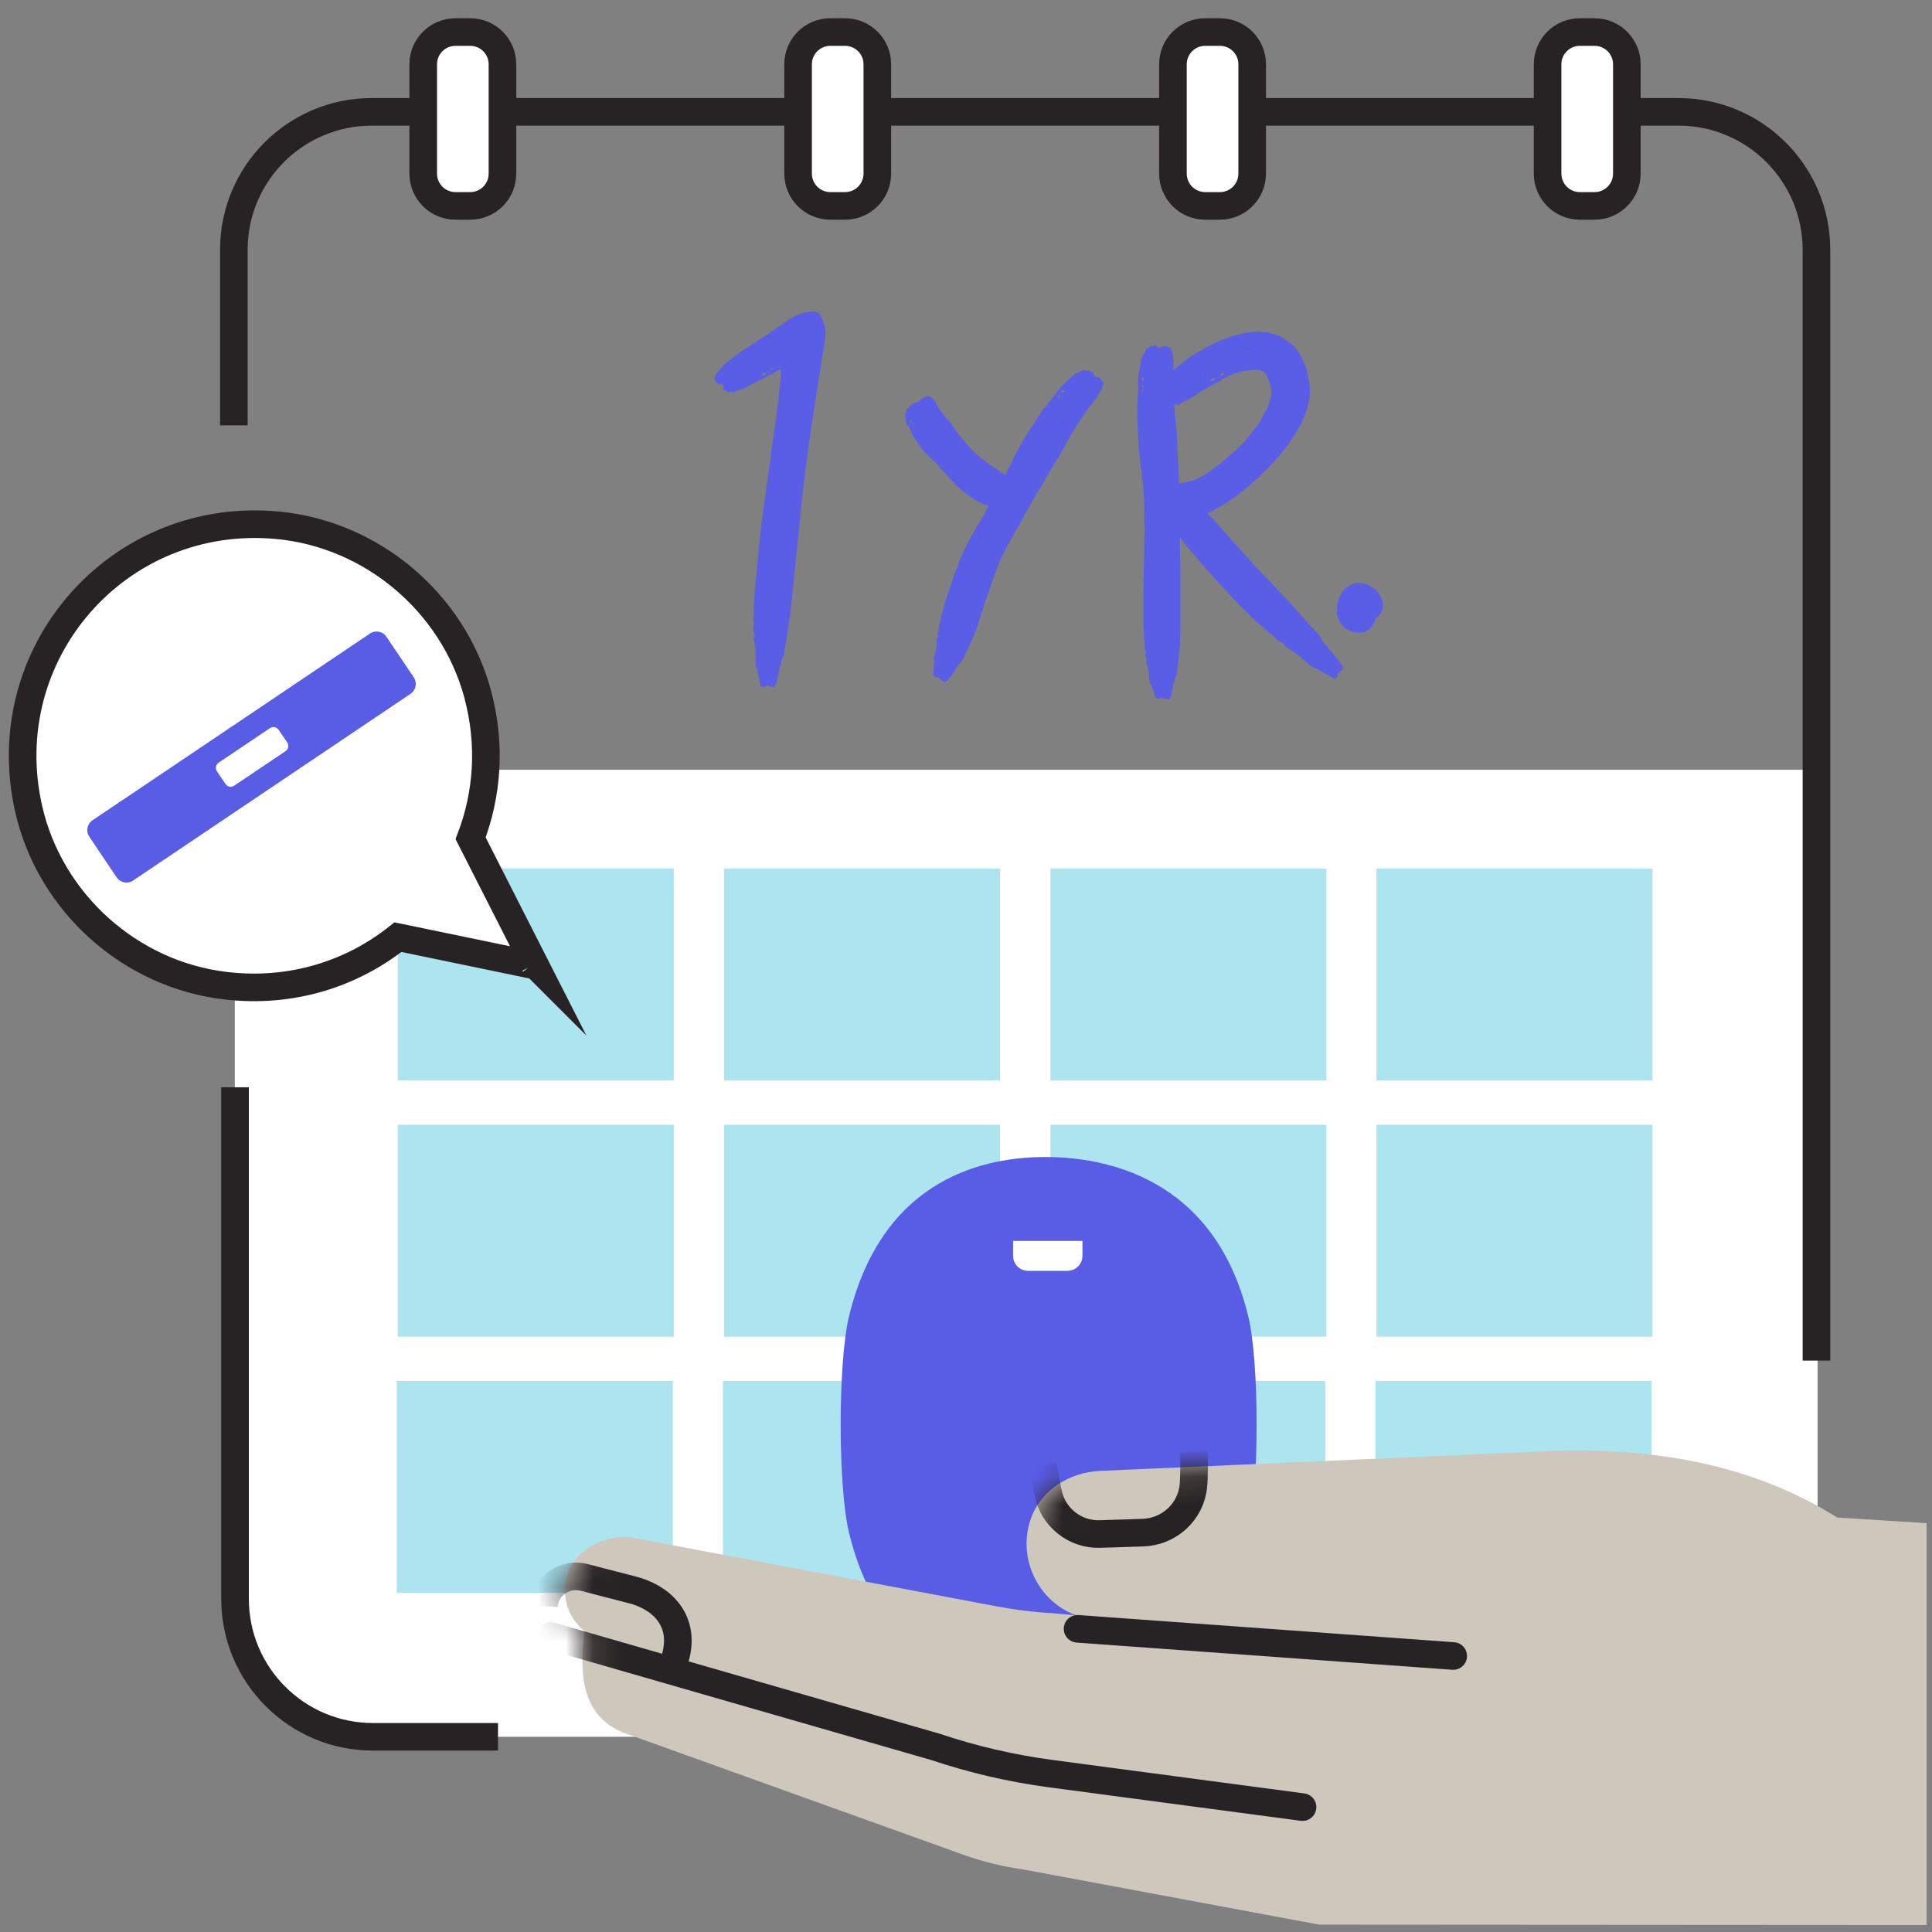 <svg width="70" height="70" viewBox="0 0 70 70" fill="none" xmlns="http://www.w3.org/2000/svg">
<rect x="0" y="0" width="70" height="70" fill="#808080" stroke="none"/>
<g clip-path="url(#clip0_7567_247)">
<path d="M8.508 27.889H65.855V59.071C65.855 61.196 64.124 62.928 61.998 62.928H12.364C10.239 62.928 8.508 61.196 8.508 59.071V27.889Z" fill="white"/>
<path d="M8.473 15.412V9.05C8.473 6.291 10.71 4.053 13.469 4.053H60.816C63.575 4.053 65.813 6.291 65.813 9.05V49.296" stroke="#272223" stroke-miterlimit="10"/>
<path d="M18.044 62.928H13.512C10.754 62.928 8.516 60.69 8.516 57.931V39.395" stroke="#272223" stroke-miterlimit="10"/>
<path d="M17.037 1.161H16.502C15.857 1.161 15.334 1.684 15.334 2.329V6.291C15.334 6.936 15.857 7.46 16.502 7.46H17.037C17.682 7.46 18.205 6.936 18.205 6.291V2.329C18.205 1.684 17.682 1.161 17.037 1.161Z" fill="white" stroke="#272223" stroke-miterlimit="10"/>
<path d="M30.619 1.161H30.084C29.439 1.161 28.916 1.684 28.916 2.329V6.291C28.916 6.936 29.439 7.46 30.084 7.46H30.619C31.264 7.46 31.787 6.936 31.787 6.291V2.329C31.787 1.684 31.264 1.161 30.619 1.161Z" fill="white" stroke="#272223" stroke-miterlimit="10"/>
<path d="M44.201 1.161H43.666C43.021 1.161 42.498 1.684 42.498 2.329V6.291C42.498 6.936 43.021 7.46 43.666 7.46H44.201C44.846 7.46 45.369 6.936 45.369 6.291V2.329C45.369 1.684 44.846 1.161 44.201 1.161Z" fill="white" stroke="#272223" stroke-miterlimit="10"/>
<path d="M57.775 1.161H57.24C56.595 1.161 56.072 1.684 56.072 2.329V6.291C56.072 6.936 56.595 7.46 57.24 7.46H57.775C58.42 7.46 58.944 6.936 58.944 6.291V2.329C58.944 1.684 58.42 1.161 57.775 1.161Z" fill="white" stroke="#272223" stroke-miterlimit="10"/>
<path d="M24.412 31.471H14.412V39.148H24.412V31.471Z" fill="#ACE4F0"/>
<path d="M36.234 31.471H26.234V39.148H36.234V31.471Z" fill="#ACE4F0"/>
<path d="M48.059 31.471H38.059V39.148H48.059V31.471Z" fill="#ACE4F0"/>
<path d="M59.873 31.471H49.873V39.148H59.873V31.471Z" fill="#ACE4F0"/>
<path d="M24.412 40.753H14.412V48.431H24.412V40.753Z" fill="#ACE4F0"/>
<path d="M36.234 40.753H26.234V48.431H36.234V40.753Z" fill="#ACE4F0"/>
<path d="M48.059 40.753H38.059V48.431H48.059V40.753Z" fill="#ACE4F0"/>
<path d="M59.873 40.753H49.873V48.431H59.873V40.753Z" fill="#ACE4F0"/>
<path d="M24.377 50.035H14.377V57.713H24.377V50.035Z" fill="#ACE4F0"/>
<path d="M36.193 50.035H26.193V57.713H36.193V50.035Z" fill="#ACE4F0"/>
<path d="M48.016 50.035H38.016V57.713H48.016V50.035Z" fill="#ACE4F0"/>
<path d="M59.838 50.035H49.838V57.713H59.838V50.035Z" fill="#ACE4F0"/>
<path d="M19.373 34.94L17.051 30.373C17.656 28.79 17.804 26.995 17.304 25.137C16.403 21.816 13.455 19.339 10.028 19.029C4.278 18.508 -0.247 23.674 1.041 29.317C1.815 32.709 4.721 35.313 8.177 35.714C10.569 35.996 12.758 35.278 14.419 33.955C16.868 34.462 19 34.905 19.345 34.975C19.366 34.975 19.38 34.954 19.366 34.933L19.373 34.94Z" fill="white" stroke="#272223" stroke-miterlimit="10"/>
<path d="M30.76 55.524C31.998 60.633 35.798 61.302 37.874 61.302C39.95 61.302 43.99 60.633 45.228 55.524C45.63 53.856 45.63 49.36 45.228 47.699C43.99 42.59 39.95 41.921 37.874 41.921C35.798 41.921 31.998 42.59 30.76 47.699C30.359 49.367 30.359 53.863 30.76 55.524Z" fill="#595CE5"/>
<path d="M36.699 44.961H39.219V45.503C39.219 45.806 38.972 46.045 38.677 46.045H37.248C36.946 46.045 36.706 45.799 36.706 45.503V44.961H36.699Z" fill="white"/>
<path d="M69.803 55.187L66.566 54.983L66.277 54.807C63.16 52.942 59.578 52.428 55.947 52.583C51.042 52.801 44.039 53.111 39.845 53.294C38.748 53.343 37.713 53.99 37.347 55.032C36.791 56.629 37.819 58.339 39.374 58.628L48.438 59.346L38.079 58.445C37.425 58.41 36.777 58.325 36.137 58.206L22.956 55.721C21.992 55.538 20.859 56.123 20.563 57.051C20.317 57.833 20.577 58.607 21.175 59.099C21.119 59.93 20.746 61.978 22.52 62.752L34.919 67.206C35.595 67.446 36.291 67.621 37.002 67.72L47.797 69.733L69.803 69.747V55.18V55.187Z" fill="#CEC7BC"/>
<mask id="mask0_7567_247" style="mask-type:luminance" maskUnits="userSpaceOnUse" x="20" y="52" width="50" height="18">
<path d="M69.803 55.187L66.566 54.983L66.277 54.807C63.16 52.942 59.578 52.428 55.947 52.583C51.042 52.801 44.039 53.111 39.845 53.294C38.748 53.343 37.713 53.99 37.347 55.032C36.791 56.629 37.819 58.339 39.374 58.628L48.438 59.346L38.079 58.445C37.425 58.41 36.777 58.325 36.137 58.206L22.956 55.721C21.992 55.538 20.859 56.123 20.563 57.051C20.317 57.833 20.577 58.607 21.175 59.099C21.119 59.93 20.746 61.978 22.52 62.752L34.919 67.206C35.595 67.446 36.291 67.621 37.002 67.72L47.797 69.733L69.803 69.747V55.18V55.187Z" fill="white"/>
</mask>
<g mask="url(#mask0_7567_247)">
<path d="M19.924 59.268L33.893 63.293C35.237 63.744 36.623 64.067 38.031 64.257L47.193 65.475" stroke="#272223" stroke-linecap="round" stroke-linejoin="round"/>
<path d="M43.252 52.569C43.273 52.857 43.266 53.589 43.238 53.835C43.147 54.785 42.352 55.503 41.402 55.531L39.853 55.581C38.946 55.609 38.15 54.975 37.974 54.082L37.777 53.082" stroke="#272223" stroke-miterlimit="10"/>
<path d="M19.705 58.198C19.747 57.481 20.444 56.974 21.155 57.15L22.893 57.6C23.92 57.854 24.807 58.649 24.497 59.951C24.392 60.387 24.308 60.535 24.308 60.535" stroke="#272223" stroke-miterlimit="10"/>
</g>
<path d="M52.653 60L39.043 59.015" stroke="#272223" stroke-linecap="round" stroke-linejoin="round"/>
<path d="M14.992 24.542L14.001 23.071C13.869 22.874 13.602 22.822 13.406 22.954L3.352 29.72C3.155 29.853 3.103 30.119 3.236 30.316L4.226 31.788C4.358 31.984 4.625 32.036 4.822 31.904L14.875 25.138C15.072 25.006 15.124 24.739 14.992 24.542Z" fill="#595CE5"/>
<path d="M10.407 26.902L10.096 26.441C10.027 26.338 9.887 26.31 9.784 26.38L7.921 27.633C7.818 27.703 7.791 27.843 7.86 27.946L8.171 28.407C8.24 28.51 8.38 28.538 8.483 28.468L10.346 27.215C10.449 27.145 10.476 27.005 10.407 26.902Z" fill="white"/>
<path d="M49.141 22.097C49.655 22.308 49.845 21.942 49.55 21.696C49.254 21.45 48.987 21.464 48.839 21.823C48.564 22.505 49.367 23.005 49.908 22.329" fill="#595CE5"/>
<path d="M49.283 21.942V21.935C49.283 21.935 49.283 21.935 49.283 21.949C49.283 21.956 49.283 21.963 49.283 21.949V21.942ZM49.691 22.069H49.677C49.677 22.069 49.677 22.062 49.684 22.069H49.691ZM49.783 21.865C49.783 21.865 49.783 21.865 49.776 21.872V21.865H49.783ZM49.776 21.977C49.776 21.977 49.762 22.006 49.762 21.999V21.991C49.762 21.991 49.766 21.987 49.776 21.977ZM49.811 21.956H49.797C49.797 21.956 49.797 21.956 49.804 21.956H49.811ZM49.445 22.252C49.445 22.252 49.438 22.252 49.445 22.238H49.452L49.445 22.252ZM49.804 22.146C49.804 22.146 49.797 22.146 49.79 22.146L49.797 22.139L49.804 22.146ZM49.719 22.301V22.287C49.719 22.287 49.719 22.287 49.727 22.287C49.727 22.287 49.727 22.294 49.719 22.301ZM49.79 21.492C49.79 21.492 49.79 21.499 49.79 21.506V21.492ZM49.741 22.372C49.741 22.372 49.741 22.358 49.755 22.358C49.755 22.358 49.755 22.372 49.741 22.372ZM49.705 22.393H49.698C49.698 22.393 49.698 22.39 49.698 22.386H49.712C49.712 22.386 49.712 22.393 49.698 22.4L49.705 22.393ZM49.769 22.379C49.769 22.379 49.769 22.372 49.769 22.364V22.379ZM49.748 22.4H49.741C49.741 22.4 49.741 22.4 49.741 22.393H49.748V22.4ZM49.628 22.442C49.628 22.442 49.607 22.428 49.628 22.414C49.628 22.407 49.642 22.4 49.649 22.393C49.649 22.393 49.649 22.386 49.663 22.386C49.663 22.386 49.663 22.386 49.663 22.4C49.656 22.414 49.656 22.421 49.67 22.421C49.67 22.421 49.677 22.421 49.67 22.428C49.656 22.435 49.642 22.435 49.642 22.428C49.642 22.428 49.64 22.428 49.635 22.428V22.442V22.456L49.628 22.442ZM49.579 22.463C49.579 22.463 49.579 22.463 49.579 22.449C49.579 22.449 49.586 22.456 49.593 22.463C49.593 22.463 49.579 22.463 49.572 22.463H49.579ZM49.515 22.463C49.515 22.463 49.487 22.463 49.487 22.456C49.487 22.442 49.487 22.442 49.494 22.442C49.494 22.442 49.48 22.442 49.487 22.428H49.508C49.536 22.428 49.558 22.449 49.544 22.456C49.544 22.456 49.544 22.456 49.529 22.456C49.515 22.449 49.515 22.449 49.529 22.456C49.544 22.463 49.536 22.47 49.529 22.477C49.529 22.477 49.522 22.477 49.515 22.477V22.463ZM49.621 22.512C49.621 22.512 49.86 22.456 50.001 22.252C50.078 22.139 50.085 22.062 50.092 22.055C50.092 22.048 50.106 21.97 50.099 21.893C50.078 21.597 49.902 21.436 49.846 21.379C49.832 21.365 49.797 21.337 49.769 21.316C49.741 21.295 49.684 21.26 49.677 21.253C49.67 21.246 49.614 21.217 49.572 21.196C49.536 21.175 49.48 21.161 49.431 21.147C49.41 21.147 49.368 21.133 49.361 21.133C49.361 21.133 49.325 21.133 49.29 21.133C49.255 21.133 49.248 21.133 49.241 21.119H49.22C49.22 21.119 49.185 21.119 49.163 21.119C49.135 21.119 49.107 21.133 49.086 21.14C49.051 21.126 48.769 21.274 48.755 21.316C48.755 21.316 48.671 21.386 48.608 21.485C48.544 21.59 48.509 21.682 48.502 21.682C48.502 21.682 48.502 21.71 48.502 21.724C48.502 21.738 48.488 21.773 48.474 21.823C48.46 21.865 48.46 21.886 48.453 21.893C48.453 21.893 48.446 21.949 48.439 22.006C48.432 22.062 48.439 22.146 48.439 22.174V22.217V22.238C48.439 22.238 48.46 22.322 48.488 22.407C48.509 22.442 48.523 22.484 48.537 22.512C48.551 22.54 48.558 22.561 48.558 22.561C48.558 22.561 48.565 22.576 48.572 22.583C48.6 22.604 48.636 22.667 48.706 22.73C48.741 22.766 48.84 22.836 48.959 22.878C49.072 22.92 49.199 22.927 49.248 22.927C49.269 22.927 49.311 22.913 49.353 22.913C49.382 22.913 49.41 22.906 49.41 22.906C49.445 22.899 49.452 22.892 49.473 22.878C49.487 22.871 49.501 22.864 49.508 22.864C49.536 22.864 49.579 22.829 49.586 22.815C49.586 22.815 49.586 22.808 49.6 22.801C49.614 22.801 49.621 22.794 49.628 22.794C49.642 22.794 49.649 22.78 49.649 22.78C49.649 22.78 49.649 22.78 49.649 22.773C49.649 22.766 49.649 22.759 49.663 22.744C49.663 22.723 49.663 22.723 49.691 22.716C49.705 22.716 49.705 22.716 49.712 22.688C49.719 22.674 49.727 22.66 49.733 22.653C49.741 22.646 49.748 22.632 49.748 22.618C49.748 22.604 49.769 22.576 49.79 22.547C49.832 22.491 49.832 22.477 49.825 22.463C49.818 22.449 49.818 22.421 49.818 22.4C49.825 22.372 49.818 22.336 49.818 22.329V22.315V22.308V22.294C49.818 22.294 49.818 22.28 49.818 22.273C49.818 22.273 49.811 22.259 49.804 22.259H49.79C49.79 22.259 49.79 22.245 49.776 22.238L49.762 22.231C49.762 22.231 49.748 22.224 49.733 22.217C49.727 22.217 49.727 22.21 49.705 22.189C49.698 22.181 49.691 22.174 49.677 22.16C49.67 22.16 49.649 22.139 49.642 22.132C49.642 22.132 49.628 22.118 49.621 22.118C49.614 22.118 49.607 22.118 49.607 22.118C49.607 22.118 49.586 22.118 49.572 22.132C49.544 22.153 49.536 22.153 49.536 22.16C49.536 22.16 49.515 22.146 49.508 22.16H49.494C49.48 22.16 49.48 22.16 49.473 22.16C49.473 22.16 49.452 22.174 49.438 22.181C49.417 22.196 49.403 22.196 49.403 22.196C49.382 22.196 49.361 22.217 49.325 22.224C49.311 22.231 49.29 22.231 49.29 22.238C49.283 22.238 49.276 22.238 49.262 22.238C49.262 22.238 49.227 22.238 49.199 22.224C49.171 22.21 49.149 22.189 49.142 22.181C49.142 22.181 49.128 22.168 49.128 22.16C49.079 22.118 49.093 21.935 49.114 21.907C49.114 21.9 49.142 21.809 49.22 21.809C49.297 21.809 49.339 21.865 49.361 21.879C49.361 21.879 49.382 21.9 49.403 21.914C49.417 21.928 49.424 21.935 49.424 21.935C49.424 21.935 49.424 21.942 49.438 21.935C49.459 21.935 49.466 21.935 49.487 21.935C49.494 21.935 49.501 21.935 49.508 21.935C49.508 21.935 49.501 21.935 49.494 21.921C49.473 21.9 49.459 21.858 49.459 21.872C49.445 21.872 49.445 21.872 49.424 21.872C49.424 21.872 49.396 21.872 49.382 21.872C49.339 21.872 49.262 21.872 49.248 21.893C49.248 21.893 49.234 21.907 49.227 21.928C49.227 21.942 49.213 21.956 49.206 21.963C49.206 21.97 49.199 21.977 49.199 21.991C49.199 21.991 49.199 22.013 49.192 22.02C49.185 22.034 49.192 22.034 49.192 22.041C49.192 22.048 49.192 22.048 49.192 22.069L49.178 22.097C49.178 22.097 49.163 22.111 49.163 22.118C49.163 22.118 49.149 22.132 49.149 22.125C49.142 22.125 49.135 22.125 49.135 22.139V22.16C49.135 22.16 49.135 22.21 49.121 22.217C49.121 22.217 49.121 22.224 49.121 22.245C49.121 22.252 49.121 22.259 49.121 22.266C49.121 22.266 49.121 22.273 49.121 22.287C49.121 22.294 49.121 22.315 49.114 22.308C49.114 22.308 49.114 22.315 49.121 22.322C49.135 22.329 49.171 22.379 49.185 22.393C49.185 22.4 49.192 22.407 49.199 22.414C49.199 22.414 49.22 22.428 49.227 22.435C49.234 22.442 49.262 22.463 49.283 22.47C49.375 22.505 49.445 22.519 49.459 22.519C49.459 22.519 49.621 22.519 49.635 22.512H49.621Z" fill="#5A5DE5"/>
<path d="M26.185 13.483C26.185 13.483 26.171 13.469 26.185 13.455C26.2 13.448 26.206 13.455 26.214 13.455C26.228 13.469 26.214 13.483 26.185 13.476V13.483ZM28.205 12.59H28.191V12.576C28.191 12.576 28.212 12.562 28.219 12.576L28.205 12.597V12.59ZM28.508 12.47H28.487V12.456C28.487 12.456 28.515 12.442 28.508 12.456V12.47ZM28.402 12.533V12.519C28.402 12.519 28.402 12.505 28.416 12.498V12.512L28.402 12.533ZM28.698 12.414C28.698 12.414 28.698 12.4 28.698 12.386H28.705L28.691 12.407L28.698 12.414ZM28.48 12.526C28.48 12.526 28.423 12.547 28.43 12.526C28.444 12.526 28.451 12.512 28.451 12.512C28.451 12.512 28.461 12.517 28.48 12.526ZM27.508 13.111H27.487C27.487 13.111 27.49 13.106 27.494 13.096C27.494 13.096 27.508 13.089 27.515 13.096V13.111H27.508ZM28.606 12.519V12.505C28.606 12.505 28.611 12.498 28.62 12.484C28.62 12.484 28.627 12.484 28.62 12.498L28.606 12.519ZM28.494 12.604V12.576C28.494 12.576 28.508 12.562 28.508 12.576L28.494 12.597V12.604ZM27.326 13.322C27.326 13.322 27.29 13.329 27.297 13.315C27.311 13.307 27.326 13.3 27.332 13.307C27.332 13.307 27.33 13.312 27.326 13.322ZM28.226 12.906C28.226 12.906 28.219 12.899 28.212 12.885H28.219H28.226V12.899V12.906ZM28.064 13.139V13.117C28.064 13.117 28.071 13.117 28.078 13.117C28.078 13.117 28.078 13.132 28.064 13.139ZM28.571 13.117C28.571 13.117 28.585 13.096 28.599 13.082L28.585 13.111L28.571 13.125V13.117ZM28.107 13.265C28.107 13.265 28.107 13.244 28.114 13.237C28.114 13.237 28.114 13.258 28.107 13.265ZM28.071 13.293H28.05C28.05 13.293 28.053 13.289 28.057 13.279C28.057 13.279 28.071 13.272 28.085 13.279C28.085 13.279 28.085 13.286 28.071 13.3V13.293ZM28.128 13.315H28.114C28.114 13.315 28.114 13.31 28.114 13.3C28.114 13.3 28.114 13.3 28.128 13.3V13.315ZM27.938 13.434C27.938 13.434 27.888 13.42 27.924 13.378C27.931 13.364 27.952 13.336 27.966 13.329C27.966 13.329 27.98 13.322 27.973 13.315C27.973 13.307 27.98 13.3 27.994 13.286C27.994 13.286 27.994 13.293 27.994 13.315C27.98 13.35 27.987 13.357 28.015 13.35C28.029 13.343 28.036 13.35 28.008 13.364C27.987 13.392 27.952 13.392 27.952 13.364C27.952 13.364 27.945 13.364 27.931 13.364C27.931 13.364 27.931 13.392 27.931 13.399C27.931 13.406 27.931 13.427 27.931 13.427L27.938 13.434ZM27.839 13.519C27.839 13.519 27.839 13.512 27.846 13.505C27.846 13.505 27.846 13.498 27.832 13.483C27.832 13.483 27.837 13.481 27.846 13.476C27.846 13.476 27.874 13.483 27.881 13.498C27.874 13.512 27.86 13.526 27.839 13.519ZM27.698 13.589C27.698 13.589 27.642 13.624 27.635 13.603C27.621 13.582 27.635 13.568 27.642 13.561C27.593 13.575 27.593 13.575 27.614 13.554C27.628 13.547 27.656 13.533 27.67 13.519C27.734 13.498 27.79 13.498 27.769 13.519C27.769 13.519 27.755 13.526 27.734 13.519C27.706 13.519 27.701 13.521 27.72 13.526C27.72 13.526 27.755 13.547 27.748 13.561H27.734C27.734 13.561 27.712 13.561 27.698 13.575V13.589ZM27.959 13.575C27.959 13.575 28.078 13.483 28.184 13.42C28.205 13.413 28.233 13.399 28.254 13.392C28.261 13.392 28.268 13.392 28.276 13.406C28.29 13.42 28.29 13.434 28.29 13.434C28.29 13.42 28.29 13.427 28.29 13.434C28.297 13.434 28.29 13.462 28.282 13.469C28.282 13.469 28.29 13.476 28.297 13.483C28.297 13.491 28.297 13.469 28.297 13.505C28.297 13.54 28.29 13.575 28.29 13.582C28.29 13.596 28.29 13.681 28.29 13.758C28.276 13.835 28.268 13.87 28.261 13.885V13.934C28.261 13.934 28.254 14.018 28.24 14.082C28.233 14.145 28.226 14.229 28.226 14.293C28.219 14.356 28.121 15.165 28.107 15.257C28.107 15.271 28.064 15.524 28.022 15.813C27.98 16.115 27.952 16.355 27.938 16.369C27.938 16.376 27.938 16.46 27.938 16.495C27.931 16.552 27.917 16.65 27.888 16.812C27.867 16.953 27.853 17.023 27.853 17.037C27.853 17.037 27.825 17.213 27.804 17.389C27.783 17.558 27.748 17.79 27.741 17.882C27.741 17.924 27.734 17.959 27.727 18.001C27.727 18.037 27.72 18.058 27.712 18.058C27.712 18.072 27.677 18.311 27.649 18.55C27.635 18.67 27.621 18.79 27.607 18.888C27.593 18.973 27.579 19.029 27.579 19.029C27.579 19.043 27.579 19.078 27.572 19.106C27.572 19.191 27.551 19.395 27.515 19.669C27.487 19.937 27.375 21.091 27.347 21.4C27.347 21.471 27.34 21.612 27.332 21.738C27.326 21.816 27.311 21.914 27.311 21.928C27.297 22.041 27.311 22.076 27.311 22.139C27.311 22.189 27.311 22.238 27.311 22.266C27.29 22.343 27.297 22.541 27.311 22.59C27.318 22.604 27.318 22.625 27.311 22.639C27.304 22.695 27.297 22.724 27.29 22.752C27.29 22.794 27.29 22.829 27.29 22.829C27.304 22.829 27.297 22.843 27.297 22.864C27.304 22.878 27.311 22.913 27.318 22.949C27.347 22.998 27.347 23.019 27.318 23.096C27.304 23.146 27.297 23.16 27.326 23.23C27.326 23.279 27.347 23.329 27.347 23.364C27.347 23.399 27.361 23.462 27.368 23.498C27.375 23.533 27.382 23.68 27.375 23.821C27.375 24.117 27.375 24.166 27.396 24.18C27.424 24.201 27.452 24.286 27.459 24.37C27.459 24.504 27.508 24.588 27.515 24.623C27.515 24.659 27.515 24.687 27.529 24.694C27.544 24.694 27.537 24.708 27.537 24.729C27.537 24.729 27.537 24.771 27.537 24.778C27.544 24.792 27.558 24.842 27.558 24.863C27.558 24.884 27.586 24.891 27.6 24.884C27.614 24.877 27.628 24.856 27.628 24.856C27.628 24.856 27.649 24.912 27.677 24.898C27.691 24.898 27.712 24.898 27.712 24.884C27.712 24.87 27.748 24.87 27.776 24.849C27.797 24.806 27.797 24.849 27.853 24.856C27.874 24.856 27.888 24.856 27.931 24.877C27.952 24.877 27.994 24.877 28.015 24.877C28.029 24.877 28.05 24.919 28.071 24.87C28.093 24.835 28.107 24.799 28.107 24.799C28.121 24.785 28.149 24.694 28.177 24.539C28.226 24.3 28.247 24.236 28.24 24.208C28.233 24.194 28.24 24.173 28.24 24.173C28.24 24.159 28.254 24.173 28.254 24.173C28.254 24.208 28.311 24.068 28.311 23.983C28.311 23.934 28.332 23.892 28.346 23.857C28.388 23.779 28.388 23.765 28.402 23.716C28.402 23.688 28.437 23.491 28.473 23.272C28.508 23.047 28.543 22.836 28.543 22.808C28.585 22.583 28.648 22.139 28.698 21.626C28.726 21.337 28.754 21.077 28.754 21.049C28.768 20.936 28.782 20.795 28.796 20.647C28.803 20.549 28.846 20.148 28.888 19.747C28.93 19.331 28.972 18.944 28.979 18.867C28.986 18.768 29 18.656 29.007 18.593C29.071 17.882 29.212 16.735 29.275 16.334C29.289 16.165 29.43 15.229 29.57 14.328C29.662 13.744 29.753 13.174 29.824 12.738C29.866 12.463 29.915 12.217 29.908 12.083C29.908 11.942 29.887 11.879 29.887 11.865C29.88 11.802 29.817 11.619 29.753 11.471C29.739 11.393 29.577 11.288 29.507 11.288C29.444 11.288 29.416 11.295 29.409 11.288C29.401 11.288 29.324 11.302 29.289 11.302C29.218 11.309 29.12 11.33 29.064 11.351C28.923 11.415 28.923 11.365 28.705 11.506C28.648 11.541 28.48 11.647 28.297 11.78C28.093 11.914 27.888 12.055 27.825 12.104C27.642 12.224 27.354 12.407 27.206 12.505C27.03 12.625 26.995 12.646 26.805 12.773C26.734 12.822 26.565 12.949 26.467 13.019C26.178 13.23 25.883 13.61 25.883 13.695C25.883 13.716 25.883 13.751 25.911 13.772C25.932 13.793 25.946 13.828 25.939 13.849C25.939 13.878 25.953 13.885 25.981 13.885C26.002 13.885 26.024 13.906 26.038 13.913C26.052 13.948 26.059 13.934 26.094 13.92C26.129 13.906 26.136 13.892 26.171 13.92C26.185 13.934 26.192 13.962 26.206 13.976C26.206 13.997 26.206 14.018 26.221 14.032C26.228 14.039 26.221 14.075 26.206 14.089C26.192 14.117 26.2 14.124 26.214 14.138C26.235 14.138 26.242 14.138 26.263 14.138C26.305 14.138 26.361 14.166 26.354 14.201C26.354 14.215 26.368 14.215 26.432 14.194C26.46 14.18 26.467 14.194 26.474 14.194C26.481 14.201 26.488 14.208 26.516 14.194C26.544 14.187 26.573 14.208 26.544 14.222C26.544 14.222 26.544 14.227 26.544 14.236C26.544 14.236 26.558 14.236 26.587 14.215C26.629 14.18 26.791 14.117 26.84 14.11C26.861 14.11 26.889 14.103 26.903 14.096C26.91 14.096 26.974 14.06 26.995 14.046C27.03 14.039 27.107 13.997 27.171 13.962C27.41 13.828 27.579 13.744 27.607 13.737C27.635 13.723 27.938 13.554 27.959 13.533V13.575Z" fill="#5A5DE5"/>
<path d="M33.617 14.427C33.617 14.427 33.638 14.412 33.638 14.419C33.638 14.419 33.631 14.434 33.624 14.434C33.603 14.448 33.603 14.441 33.624 14.427H33.617ZM33.596 15.222V15.208H33.61C33.61 15.208 33.61 15.208 33.61 15.215H33.596V15.222ZM33.617 15.37V15.355H33.624C33.624 15.355 33.624 15.355 33.624 15.363H33.617V15.37ZM33.596 15.327H33.603C33.603 15.327 33.61 15.313 33.617 15.32H33.61L33.596 15.327ZM33.624 15.489C33.624 15.489 33.624 15.475 33.638 15.475V15.489H33.624ZM33.582 15.377C33.582 15.377 33.582 15.341 33.589 15.341C33.589 15.341 33.589 15.363 33.575 15.377H33.582ZM33.399 15.018L33.406 15.004C33.406 15.004 33.411 15.004 33.42 15.004C33.42 15.004 33.42 15.004 33.413 15.018H33.399ZM33.575 15.482V15.468C33.575 15.468 33.58 15.468 33.589 15.468C33.589 15.468 33.589 15.468 33.589 15.482H33.575ZM33.54 15.433V15.419H33.554C33.554 15.419 33.554 15.419 33.554 15.426H33.54V15.433ZM33.293 14.982C33.293 14.982 33.293 14.968 33.307 14.968C33.307 14.968 33.307 14.976 33.307 14.982C33.307 14.982 33.303 14.982 33.293 14.982ZM33.371 15.377C33.371 15.377 33.371 15.363 33.385 15.363V15.377H33.371ZM33.209 15.327H33.216L33.23 15.32C33.23 15.32 33.23 15.32 33.223 15.334H33.209V15.327ZM33.476 15.975C33.476 15.975 33.476 15.961 33.49 15.961V15.975H33.476ZM33.096 15.391H33.103C33.103 15.391 33.117 15.384 33.117 15.391H33.11C33.11 15.391 33.096 15.398 33.096 15.391ZM33.075 15.37L33.082 15.355C33.082 15.355 33.087 15.355 33.096 15.355C33.096 15.355 33.096 15.363 33.096 15.37H33.082H33.075ZM33.068 15.433H33.075C33.075 15.433 33.082 15.419 33.089 15.426H33.082L33.068 15.433ZM33.047 15.419V15.405C33.047 15.405 33.052 15.405 33.061 15.405C33.061 15.405 33.061 15.405 33.054 15.419H33.04H33.047ZM33.012 15.348C33.012 15.348 33.033 15.32 33.061 15.32C33.075 15.32 33.082 15.32 33.089 15.327C33.089 15.327 33.089 15.327 33.103 15.327C33.11 15.327 33.117 15.327 33.117 15.327C33.117 15.327 33.11 15.327 33.096 15.334C33.075 15.334 33.068 15.341 33.061 15.363C33.061 15.363 33.054 15.377 33.047 15.363C33.033 15.363 33.04 15.341 33.061 15.334C33.061 15.334 33.063 15.33 33.068 15.32C33.068 15.32 33.047 15.327 33.04 15.334C33.033 15.334 33.019 15.341 33.019 15.341L33.012 15.348ZM32.977 15.32C32.977 15.32 32.984 15.32 32.991 15.32C32.991 15.32 32.998 15.32 33.012 15.306C33.012 15.306 32.998 15.32 32.984 15.327C32.97 15.327 32.97 15.327 32.984 15.313L32.977 15.32ZM32.97 15.264C32.97 15.264 32.963 15.243 32.984 15.229C33.005 15.215 33.012 15.215 33.012 15.222C33.012 15.222 33.012 15.201 33.026 15.208C33.026 15.208 33.026 15.222 33.033 15.229C33.033 15.257 33.012 15.285 32.998 15.285C32.998 15.285 32.998 15.285 32.998 15.271C32.998 15.271 32.97 15.292 32.963 15.299C32.963 15.299 32.963 15.285 32.963 15.278L32.97 15.264ZM32.892 15.398C32.892 15.398 32.977 15.524 33.012 15.63C33.033 15.693 33.047 15.728 33.047 15.728C33.061 15.728 33.075 15.757 33.089 15.799C33.174 15.925 33.265 16.073 33.3 16.13C33.307 16.144 33.336 16.179 33.364 16.214C33.385 16.235 33.42 16.277 33.42 16.284C33.42 16.284 33.455 16.327 33.476 16.355C33.498 16.376 33.526 16.404 33.554 16.432C33.568 16.439 33.589 16.467 33.596 16.474C33.596 16.474 33.624 16.488 33.645 16.503C33.659 16.524 33.666 16.531 33.659 16.545V16.559C33.659 16.559 33.694 16.573 33.702 16.587C33.716 16.601 33.737 16.615 33.758 16.622C33.772 16.636 33.955 16.819 33.976 16.84C33.976 16.84 34.032 16.904 34.089 16.981C34.159 17.052 34.215 17.101 34.208 17.115C34.208 17.115 34.236 17.129 34.243 17.136C34.258 17.15 34.279 17.171 34.307 17.213C34.335 17.248 34.349 17.263 34.349 17.27C34.349 17.27 34.391 17.312 34.426 17.354C34.469 17.389 34.518 17.445 34.539 17.467L34.567 17.495C34.567 17.495 34.581 17.509 34.574 17.516C34.574 17.516 34.63 17.572 34.694 17.628C34.722 17.657 34.75 17.678 34.778 17.699C34.799 17.72 34.806 17.741 34.806 17.741C34.806 17.741 34.821 17.748 34.828 17.755C34.856 17.762 34.912 17.805 34.975 17.868C35.046 17.917 35.362 18.142 35.461 18.192C35.482 18.198 35.531 18.22 35.574 18.234C35.595 18.248 35.623 18.262 35.63 18.269C35.665 18.29 35.679 18.283 35.707 18.29C35.728 18.29 35.742 18.297 35.756 18.304C35.778 18.325 35.848 18.339 35.876 18.332C35.89 18.332 35.89 18.332 35.897 18.332C35.911 18.346 35.918 18.353 35.925 18.36C35.939 18.367 35.953 18.36 35.953 18.36C35.953 18.353 35.968 18.36 35.968 18.36C35.982 18.36 35.996 18.353 36.01 18.346C36.045 18.325 36.052 18.325 36.066 18.36C36.073 18.375 36.08 18.381 36.122 18.36C36.144 18.36 36.172 18.346 36.179 18.353C36.186 18.353 36.221 18.353 36.235 18.339C36.249 18.339 36.305 18.339 36.362 18.339C36.474 18.339 36.495 18.325 36.502 18.311C36.517 18.283 36.552 18.255 36.58 18.241C36.622 18.213 36.643 18.156 36.65 18.142C36.65 18.142 36.664 18.128 36.664 18.121C36.664 18.107 36.664 18.107 36.664 18.107V18.093C36.664 18.093 36.678 18.072 36.678 18.065C36.678 18.065 36.678 18.037 36.671 18.023C36.671 18.016 36.671 18.002 36.671 18.002C36.671 18.002 36.678 18.03 36.678 18.023V18.009C36.678 18.009 36.678 17.994 36.671 17.98C36.671 17.98 36.671 18.002 36.671 17.973C36.671 17.952 36.664 17.931 36.664 17.931C36.664 17.924 36.657 17.861 36.685 17.783C36.728 17.622 36.77 17.439 36.756 17.502C36.756 17.509 36.756 17.516 36.756 17.516V17.509C36.756 17.495 36.77 17.474 36.763 17.488C36.763 17.488 36.763 17.488 36.763 17.474C36.77 17.445 36.763 17.439 36.763 17.431C36.763 17.431 36.735 17.41 36.706 17.389C36.678 17.375 36.636 17.34 36.636 17.34C36.601 17.298 36.517 17.256 36.397 17.185C36.327 17.15 36.27 17.115 36.263 17.108C36.235 17.094 36.2 17.066 36.172 17.044C36.151 17.03 36.052 16.967 35.953 16.904C35.855 16.833 35.764 16.763 35.742 16.749C35.721 16.735 35.693 16.714 35.679 16.7C35.503 16.58 35.25 16.348 35.179 16.249C35.088 16.2 34.462 15.391 34.462 15.355C34.455 15.341 34.412 15.299 34.377 15.25C34.328 15.194 34.293 15.158 34.293 15.158C34.293 15.158 34.272 15.13 34.264 15.123C34.258 15.102 34.229 15.074 34.215 15.067C34.194 15.039 34.187 15.032 34.159 14.997C34.152 14.982 34.124 14.954 34.103 14.926C34.075 14.891 34.053 14.849 34.046 14.842C34.018 14.8 33.976 14.729 33.955 14.694C33.927 14.638 33.92 14.631 33.892 14.574C33.877 14.553 33.849 14.504 33.828 14.476C33.772 14.398 33.659 14.335 33.603 14.349C33.596 14.349 33.561 14.363 33.533 14.377C33.505 14.391 33.476 14.405 33.462 14.405C33.441 14.405 33.434 14.419 33.413 14.434C33.406 14.441 33.378 14.462 33.364 14.469C33.336 14.483 33.336 14.483 33.329 14.504C33.329 14.518 33.329 14.525 33.286 14.546L33.23 14.574C33.23 14.574 33.202 14.574 33.181 14.595C33.174 14.595 33.153 14.595 33.146 14.595C33.132 14.595 33.124 14.595 33.103 14.61L33.075 14.638C33.075 14.638 33.005 14.694 32.984 14.701C32.97 14.701 32.963 14.715 32.949 14.743C32.949 14.757 32.934 14.764 32.92 14.771C32.913 14.771 32.899 14.786 32.892 14.8C32.892 14.814 32.857 14.835 32.857 14.821C32.857 14.821 32.852 14.821 32.843 14.821C32.843 14.821 32.836 14.835 32.843 14.842C32.843 14.863 32.829 14.947 32.815 14.976C32.808 14.989 32.801 15.004 32.801 15.011C32.801 15.011 32.801 15.046 32.801 15.053C32.801 15.067 32.801 15.109 32.801 15.13C32.822 15.229 32.829 15.299 32.829 15.313C32.829 15.32 32.864 15.44 32.878 15.447L32.892 15.398Z" fill="#5A5DE5"/>
<path d="M39.783 14.06C39.783 14.06 39.797 14.075 39.79 14.082C39.783 14.089 39.776 14.082 39.762 14.082C39.748 14.068 39.755 14.06 39.776 14.068L39.783 14.06ZM38.516 15.081H38.544C38.544 15.081 38.53 15.102 38.523 15.095V15.081H38.516ZM38.291 15.306L38.312 15.292H38.319C38.319 15.292 38.305 15.32 38.298 15.313H38.291V15.306ZM38.361 15.215H38.368C38.368 15.215 38.375 15.229 38.368 15.236H38.361V15.215ZM38.108 15.482C38.108 15.482 38.122 15.482 38.136 15.482L38.122 15.496V15.482H38.108ZM38.277 15.271C38.277 15.271 38.326 15.222 38.333 15.236C38.333 15.243 38.319 15.257 38.319 15.257C38.298 15.264 38.298 15.264 38.277 15.271ZM38.847 14.497H38.861C38.861 14.497 38.861 14.502 38.861 14.511C38.861 14.511 38.854 14.518 38.847 14.511V14.497ZM38.122 15.391H38.136C38.136 15.391 38.136 15.395 38.136 15.405C38.136 15.405 38.136 15.412 38.122 15.405V15.391ZM38.192 15.271H38.22C38.22 15.271 38.206 15.292 38.199 15.285V15.271H38.192ZM38.903 14.3C38.903 14.3 38.924 14.286 38.931 14.3C38.924 14.307 38.917 14.321 38.91 14.314C38.91 14.314 38.91 14.309 38.91 14.3H38.903ZM38.298 14.919C38.298 14.919 38.312 14.919 38.326 14.919H38.319L38.305 14.933V14.919H38.298ZM37.861 15.37L37.847 15.377C37.847 15.384 37.847 15.377 37.855 15.37H37.861ZM38.368 14.617H38.375V14.638C38.375 14.638 38.368 14.645 38.361 14.638C38.361 14.638 38.361 14.623 38.361 14.617H38.368ZM37.404 15.876C37.404 15.876 37.418 15.876 37.432 15.876L37.418 15.89V15.876H37.404ZM38.277 14.518H38.284C38.284 14.518 38.284 14.539 38.284 14.546H38.277C38.277 14.546 38.277 14.525 38.277 14.518ZM38.312 14.462H38.326C38.326 14.462 38.326 14.466 38.326 14.476C38.326 14.476 38.312 14.497 38.305 14.49C38.305 14.49 38.305 14.476 38.305 14.462H38.312ZM38.22 14.518H38.227C38.227 14.518 38.234 14.532 38.227 14.539H38.22V14.518ZM38.242 14.476H38.256C38.256 14.476 38.256 14.48 38.256 14.49C38.256 14.49 38.249 14.497 38.242 14.49V14.476ZM38.354 14.321C38.354 14.321 38.396 14.321 38.389 14.363C38.389 14.377 38.389 14.405 38.375 14.412C38.375 14.412 38.368 14.419 38.375 14.427C38.382 14.427 38.375 14.441 38.375 14.455C38.375 14.455 38.368 14.455 38.361 14.434C38.361 14.405 38.347 14.398 38.326 14.412C38.319 14.419 38.312 14.412 38.326 14.398C38.326 14.377 38.354 14.363 38.368 14.384C38.368 14.384 38.373 14.384 38.382 14.384C38.382 14.384 38.368 14.363 38.361 14.356C38.354 14.356 38.347 14.335 38.347 14.335L38.354 14.321ZM38.396 14.236C38.396 14.236 38.403 14.236 38.396 14.251C38.396 14.251 38.403 14.251 38.417 14.265C38.417 14.265 38.415 14.267 38.41 14.272C38.41 14.272 38.382 14.272 38.375 14.265C38.375 14.251 38.375 14.236 38.396 14.236ZM38.481 14.152C38.481 14.152 38.509 14.117 38.53 14.131C38.551 14.145 38.551 14.159 38.544 14.166C38.544 14.166 38.579 14.145 38.572 14.166C38.565 14.173 38.551 14.194 38.544 14.201C38.502 14.229 38.453 14.243 38.46 14.215C38.46 14.215 38.467 14.208 38.481 14.201C38.481 14.201 38.483 14.199 38.488 14.194C38.488 14.194 38.453 14.187 38.453 14.166H38.46C38.46 14.166 38.474 14.152 38.481 14.145V14.152ZM38.277 14.208C38.277 14.251 38.08 14.497 37.918 14.687C37.826 14.8 37.77 14.863 37.763 14.87C37.763 14.884 37.714 14.954 37.657 15.032C37.467 15.327 37.256 15.665 37.165 15.799C37.151 15.827 37.087 15.925 37.045 16.003C37.01 16.066 36.954 16.172 36.94 16.186C36.933 16.207 36.876 16.298 36.841 16.369C36.813 16.432 36.764 16.517 36.721 16.601C36.707 16.629 36.672 16.7 36.665 16.714C36.665 16.728 36.644 16.777 36.623 16.833C36.595 16.883 36.581 16.904 36.567 16.911L36.553 16.939C36.553 16.939 36.532 16.995 36.51 17.037C36.489 17.079 36.468 17.136 36.454 17.178C36.433 17.22 36.166 17.734 36.13 17.797C36.13 17.804 36.032 17.966 35.926 18.149C35.821 18.339 35.743 18.494 35.729 18.501C35.729 18.501 35.708 18.557 35.694 18.585C35.673 18.621 35.638 18.684 35.574 18.783C35.518 18.867 35.497 18.909 35.49 18.916C35.49 18.916 35.427 19.029 35.363 19.127C35.3 19.24 35.209 19.402 35.173 19.465L35.131 19.55C35.131 19.55 35.11 19.592 35.103 19.585C35.103 19.599 35.019 19.761 34.934 19.937C34.899 20.021 34.864 20.106 34.828 20.176C34.8 20.239 34.779 20.274 34.779 20.274C34.779 20.289 34.765 20.31 34.758 20.331C34.744 20.394 34.688 20.542 34.61 20.725C34.547 20.915 34.279 21.717 34.209 21.928C34.195 21.977 34.174 22.076 34.153 22.168C34.132 22.224 34.111 22.287 34.111 22.301C34.083 22.379 34.09 22.407 34.083 22.449C34.083 22.484 34.068 22.519 34.061 22.541C34.033 22.59 34.005 22.73 34.019 22.766C34.019 22.78 34.019 22.794 34.019 22.801C34.005 22.836 33.991 22.857 33.984 22.871C33.977 22.899 33.97 22.927 33.97 22.927C33.977 22.927 33.97 22.942 33.97 22.956C33.97 22.97 33.977 22.998 33.977 23.019C33.991 23.061 33.991 23.075 33.949 23.117C33.928 23.146 33.921 23.153 33.935 23.209C33.935 23.244 33.935 23.286 33.935 23.308C33.935 23.329 33.935 23.378 33.935 23.406C33.935 23.434 33.921 23.54 33.885 23.638C33.829 23.842 33.822 23.878 33.836 23.899C33.857 23.927 33.857 23.99 33.85 24.053C33.829 24.145 33.836 24.229 33.836 24.258C33.822 24.279 33.822 24.307 33.829 24.314C33.836 24.314 33.829 24.328 33.829 24.342C33.829 24.342 33.822 24.377 33.815 24.377C33.815 24.391 33.815 24.433 33.808 24.448C33.801 24.462 33.822 24.483 33.836 24.483C33.85 24.483 33.871 24.483 33.871 24.483C33.871 24.483 33.871 24.532 33.9 24.539C33.907 24.539 33.928 24.56 33.935 24.546C33.942 24.532 33.97 24.553 33.998 24.546C34.026 24.525 34.019 24.56 34.061 24.595C34.075 24.61 34.097 24.61 34.125 24.652C34.139 24.666 34.181 24.68 34.195 24.694C34.202 24.708 34.209 24.743 34.244 24.715C34.273 24.694 34.301 24.673 34.301 24.673C34.315 24.673 34.378 24.61 34.456 24.497C34.568 24.335 34.61 24.286 34.61 24.258C34.61 24.244 34.61 24.229 34.61 24.229C34.61 24.215 34.617 24.229 34.617 24.229C34.617 24.258 34.695 24.166 34.716 24.103C34.73 24.068 34.758 24.039 34.779 24.018C34.836 23.976 34.836 23.962 34.864 23.934C34.871 23.913 34.941 23.779 35.019 23.617C35.089 23.462 35.159 23.315 35.166 23.294C35.244 23.146 35.363 22.829 35.483 22.47C35.546 22.273 35.602 22.09 35.61 22.069C35.638 21.992 35.666 21.893 35.701 21.794C35.722 21.731 35.814 21.457 35.905 21.189C36.004 20.915 36.095 20.669 36.116 20.612C36.137 20.549 36.173 20.479 36.187 20.436C36.342 20.021 36.778 19.275 36.926 19.022C37.031 18.79 38.277 16.643 38.326 16.608C38.347 16.573 38.417 16.453 38.495 16.32C38.579 16.165 38.629 16.059 38.636 16.052C38.636 16.045 38.678 15.982 38.692 15.954C38.727 15.904 38.762 15.834 38.776 15.806C38.819 15.728 38.826 15.721 38.889 15.616C38.903 15.588 38.952 15.51 39.002 15.433C39.058 15.341 39.121 15.25 39.135 15.222C39.206 15.123 39.318 14.961 39.374 14.877C39.459 14.757 39.48 14.736 39.572 14.617C39.607 14.567 39.691 14.455 39.74 14.391C39.874 14.194 40.001 13.927 39.98 13.87C39.98 13.857 39.959 13.828 39.938 13.807C39.909 13.786 39.895 13.758 39.895 13.744C39.888 13.723 39.881 13.716 39.853 13.709C39.839 13.709 39.811 13.688 39.804 13.681C39.783 13.652 39.776 13.659 39.755 13.666C39.733 13.674 39.719 13.688 39.684 13.659C39.67 13.645 39.656 13.624 39.642 13.61C39.642 13.596 39.635 13.575 39.614 13.561C39.607 13.561 39.607 13.526 39.614 13.519C39.621 13.498 39.614 13.491 39.593 13.476C39.579 13.476 39.565 13.476 39.55 13.476C39.515 13.476 39.459 13.448 39.459 13.42C39.459 13.406 39.445 13.406 39.389 13.42C39.361 13.427 39.353 13.42 39.346 13.42C39.339 13.42 39.332 13.406 39.304 13.42C39.276 13.427 39.255 13.413 39.269 13.392C39.269 13.392 39.269 13.387 39.269 13.378C39.269 13.378 39.255 13.378 39.234 13.399C39.199 13.434 39.072 13.505 39.03 13.512C39.016 13.512 38.987 13.526 38.98 13.533C38.98 13.533 38.931 13.575 38.91 13.589C38.882 13.603 38.826 13.645 38.783 13.695C38.622 13.849 38.523 13.948 38.495 13.962C38.481 13.983 38.298 14.18 38.291 14.201L38.277 14.208Z" fill="#5A5DE5"/>
<path d="M42.364 12.871C42.364 12.871 42.385 12.871 42.385 12.885C42.385 12.899 42.371 12.899 42.364 12.899C42.343 12.899 42.343 12.885 42.364 12.878V12.871ZM41.935 14.49L41.949 14.476H41.963C41.963 14.476 41.963 14.497 41.949 14.497L41.935 14.483V14.49ZM41.886 14.814L41.9 14.785H41.914C41.914 14.785 41.914 14.806 41.9 14.806H41.886V14.814ZM41.886 14.694H41.9C41.9 14.694 41.914 14.694 41.914 14.708H41.9L41.886 14.694ZM41.837 15.074C41.837 15.074 41.851 15.06 41.858 15.06V15.074L41.843 15.088L41.829 15.074H41.837ZM41.851 14.793C41.851 14.757 41.865 14.722 41.872 14.729C41.872 14.743 41.872 14.75 41.872 14.75L41.851 14.785V14.793ZM41.865 13.807L41.879 13.793C41.879 13.793 41.881 13.798 41.886 13.807C41.886 13.807 41.886 13.821 41.872 13.821V13.807H41.865ZM41.794 14.989L41.808 14.975C41.808 14.975 41.811 14.98 41.815 14.989C41.815 14.989 41.815 15.004 41.801 15.004L41.787 14.989H41.794ZM41.787 14.849L41.801 14.835H41.815C41.815 14.835 41.815 14.856 41.801 14.856L41.787 14.842V14.849ZM41.794 13.603C41.794 13.603 41.808 13.582 41.815 13.589C41.815 13.603 41.815 13.61 41.801 13.61C41.801 13.61 41.799 13.605 41.794 13.596V13.603ZM41.661 14.49C41.661 14.49 41.675 14.476 41.682 14.476V14.49L41.668 14.504L41.654 14.49H41.661ZM41.569 15.123V15.109V15.13C41.569 15.144 41.569 15.13 41.569 15.116V15.123ZM41.548 14.194H41.562L41.569 14.208C41.569 14.208 41.569 14.222 41.555 14.222C41.555 14.222 41.548 14.208 41.548 14.201V14.194ZM41.471 15.813C41.471 15.813 41.485 15.799 41.492 15.799V15.813L41.478 15.827L41.464 15.813H41.471ZM41.414 14.159H41.428C41.428 14.159 41.435 14.173 41.435 14.18H41.421C41.421 14.18 41.414 14.166 41.414 14.159ZM41.407 14.103L41.421 14.089C41.421 14.089 41.424 14.093 41.428 14.103C41.428 14.103 41.428 14.124 41.414 14.131C41.414 14.131 41.4 14.117 41.407 14.11V14.103ZM41.372 14.201H41.386C41.386 14.201 41.4 14.201 41.393 14.215H41.379L41.372 14.201ZM41.358 14.152L41.372 14.138C41.372 14.138 41.374 14.143 41.379 14.152C41.379 14.152 41.379 14.166 41.365 14.166V14.152H41.358ZM41.365 13.955C41.365 13.955 41.4 13.927 41.421 13.969C41.435 13.983 41.442 14.004 41.442 14.018C41.442 14.018 41.442 14.032 41.449 14.032C41.464 14.032 41.456 14.046 41.456 14.053C41.456 14.053 41.442 14.053 41.435 14.04C41.414 14.018 41.407 14.018 41.393 14.04C41.393 14.053 41.379 14.053 41.386 14.025C41.379 14.004 41.386 13.976 41.407 13.99C41.407 13.99 41.412 13.986 41.421 13.976C41.421 13.976 41.4 13.962 41.386 13.962C41.372 13.962 41.365 13.948 41.365 13.948V13.955ZM41.344 13.857C41.344 13.857 41.358 13.857 41.351 13.871H41.372C41.372 13.871 41.393 13.871 41.372 13.885C41.358 13.899 41.351 13.899 41.337 13.899C41.33 13.885 41.33 13.878 41.337 13.864L41.344 13.857ZM41.365 13.737C41.365 13.737 41.365 13.688 41.393 13.688C41.414 13.688 41.428 13.702 41.421 13.709C41.414 13.716 41.421 13.723 41.421 13.709C41.431 13.685 41.438 13.681 41.442 13.695C41.442 13.695 41.442 13.73 41.442 13.744C41.428 13.793 41.393 13.828 41.386 13.807C41.386 13.807 41.386 13.793 41.4 13.779C41.4 13.779 41.4 13.774 41.4 13.765C41.4 13.765 41.365 13.779 41.358 13.765V13.751C41.358 13.751 41.372 13.737 41.372 13.723L41.365 13.737ZM41.231 13.906C41.252 13.941 41.231 14.265 41.217 14.518C41.203 14.666 41.203 14.75 41.203 14.764C41.217 14.778 41.21 14.863 41.203 14.961C41.217 15.313 41.231 15.728 41.238 15.89C41.238 15.925 41.245 16.045 41.252 16.13C41.252 16.2 41.267 16.32 41.273 16.341C41.273 16.362 41.288 16.474 41.295 16.552C41.302 16.622 41.316 16.721 41.323 16.812C41.323 16.847 41.337 16.925 41.337 16.939C41.337 16.953 41.351 17.009 41.365 17.066C41.365 17.122 41.365 17.15 41.365 17.164V17.199C41.365 17.199 41.379 17.256 41.379 17.305C41.379 17.354 41.393 17.41 41.407 17.46C41.407 17.502 41.456 18.093 41.456 18.163C41.456 18.177 41.456 18.36 41.456 18.572C41.464 18.79 41.471 18.966 41.456 18.98C41.456 18.987 41.464 19.043 41.471 19.071C41.471 19.113 41.471 19.184 41.471 19.303C41.471 19.409 41.464 19.458 41.464 19.465C41.464 19.465 41.464 19.599 41.456 19.726C41.456 19.852 41.456 20.028 41.456 20.091V20.176C41.456 20.176 41.456 20.218 41.449 20.218C41.449 20.232 41.449 20.408 41.442 20.584C41.442 20.676 41.442 20.76 41.442 20.837C41.442 20.901 41.428 20.943 41.428 20.943C41.428 20.957 41.428 20.978 41.428 20.999C41.442 21.063 41.442 21.218 41.428 21.415V22.702C41.428 22.752 41.442 22.857 41.449 22.956C41.449 23.012 41.449 23.089 41.449 23.096C41.449 23.181 41.456 23.202 41.471 23.251C41.478 23.287 41.478 23.322 41.478 23.35C41.464 23.406 41.478 23.554 41.506 23.589C41.513 23.603 41.513 23.617 41.513 23.624C41.513 23.666 41.506 23.688 41.499 23.709C41.499 23.737 41.499 23.765 41.499 23.765C41.513 23.765 41.513 23.779 41.506 23.793C41.513 23.807 41.527 23.828 41.534 23.857C41.562 23.899 41.562 23.906 41.534 23.962C41.52 23.997 41.52 24.011 41.548 24.061C41.555 24.096 41.576 24.138 41.576 24.159C41.576 24.18 41.597 24.23 41.604 24.258C41.611 24.286 41.632 24.391 41.632 24.504C41.654 24.722 41.654 24.757 41.675 24.771C41.703 24.785 41.731 24.849 41.752 24.912C41.766 25.011 41.808 25.081 41.822 25.109C41.822 25.13 41.822 25.158 41.837 25.158C41.851 25.158 41.843 25.172 41.843 25.186V25.222C41.851 25.236 41.865 25.271 41.865 25.285C41.865 25.299 41.893 25.313 41.907 25.306C41.921 25.299 41.935 25.285 41.935 25.285C41.935 25.285 41.963 25.327 41.984 25.32C41.998 25.32 42.02 25.32 42.02 25.313C42.02 25.299 42.055 25.306 42.076 25.292C42.09 25.264 42.097 25.292 42.153 25.306C42.174 25.306 42.188 25.306 42.231 25.327C42.252 25.327 42.294 25.327 42.315 25.334C42.329 25.334 42.35 25.369 42.364 25.334C42.378 25.306 42.4 25.278 42.4 25.278C42.413 25.271 42.442 25.194 42.463 25.067C42.505 24.884 42.519 24.835 42.512 24.806C42.505 24.792 42.505 24.778 42.505 24.778C42.505 24.764 42.519 24.778 42.519 24.778C42.526 24.806 42.568 24.694 42.561 24.631C42.561 24.595 42.575 24.56 42.59 24.532C42.625 24.476 42.625 24.462 42.639 24.427C42.639 24.405 42.66 24.258 42.681 24.082C42.702 23.913 42.716 23.751 42.716 23.73C42.744 23.561 42.765 23.223 42.765 22.829C42.765 22.611 42.765 22.414 42.765 22.393C42.765 22.308 42.765 22.196 42.765 22.09C42.765 22.02 42.765 21.717 42.765 21.415C42.765 21.098 42.765 20.809 42.765 20.746C42.765 20.676 42.765 20.591 42.765 20.542C42.751 20.014 42.751 19.134 42.758 18.825C42.758 18.698 42.73 17.98 42.709 17.284C42.681 16.594 42.639 15.94 42.653 15.911C42.653 15.869 42.639 15.728 42.625 15.567C42.603 15.384 42.59 15.264 42.59 15.257C42.59 15.25 42.582 15.172 42.582 15.137C42.582 15.081 42.575 14.996 42.561 14.961C42.561 14.87 42.554 14.856 42.547 14.736C42.547 14.701 42.54 14.61 42.533 14.511C42.533 14.398 42.526 14.286 42.519 14.251C42.519 14.124 42.519 13.92 42.519 13.814C42.519 13.666 42.519 13.631 42.519 13.476C42.519 13.413 42.519 13.272 42.519 13.181C42.519 12.935 42.456 12.632 42.4 12.597C42.392 12.583 42.357 12.576 42.329 12.569C42.294 12.569 42.266 12.555 42.259 12.54C42.238 12.526 42.231 12.526 42.202 12.54C42.188 12.555 42.16 12.555 42.146 12.548C42.118 12.534 42.111 12.548 42.097 12.569C42.083 12.59 42.083 12.604 42.033 12.604C42.012 12.604 41.991 12.59 41.97 12.59C41.963 12.576 41.942 12.562 41.921 12.562C41.907 12.562 41.893 12.534 41.893 12.526C41.886 12.505 41.872 12.498 41.851 12.498C41.837 12.512 41.829 12.512 41.815 12.519C41.787 12.54 41.724 12.555 41.703 12.526C41.696 12.512 41.682 12.526 41.654 12.576C41.639 12.597 41.625 12.597 41.618 12.597C41.604 12.597 41.597 12.597 41.583 12.618C41.569 12.639 41.534 12.639 41.541 12.618C41.541 12.618 41.539 12.613 41.534 12.604C41.534 12.604 41.52 12.618 41.52 12.639C41.52 12.688 41.449 12.822 41.421 12.857C41.407 12.871 41.393 12.892 41.393 12.906C41.393 12.906 41.379 12.97 41.372 12.991C41.358 13.012 41.337 13.089 41.33 13.153C41.288 13.378 41.267 13.526 41.252 13.547C41.252 13.568 41.217 13.842 41.231 13.871V13.906Z" fill="#5A5DE5"/>
<path d="M42.272 13.884C42.272 13.884 42.258 13.87 42.272 13.856C42.286 13.842 42.293 13.856 42.3 13.856C42.314 13.87 42.3 13.884 42.272 13.884ZM44.785 12.773H44.763V12.758C44.763 12.758 44.799 12.744 44.799 12.758L44.785 12.773ZM45.291 12.73L45.256 12.723V12.709C45.256 12.709 45.291 12.709 45.291 12.716V12.73ZM45.108 12.752V12.737C45.108 12.737 45.108 12.723 45.122 12.723V12.737L45.108 12.752ZM45.664 12.787C45.664 12.787 45.65 12.773 45.65 12.766H45.664L45.678 12.78H45.657L45.664 12.787ZM45.263 12.766C45.207 12.766 45.15 12.766 45.172 12.752C45.193 12.752 45.207 12.752 45.207 12.752C45.235 12.758 45.235 12.758 45.263 12.773C45.286 12.773 45.286 12.773 45.263 12.773V12.766ZM43.806 13.293H43.785C43.785 13.293 43.79 13.286 43.799 13.272C43.799 13.272 43.813 13.265 43.82 13.272L43.806 13.293ZM45.544 12.815L45.53 12.801C45.53 12.801 45.535 12.798 45.544 12.794C45.544 12.794 45.559 12.794 45.559 12.808H45.544V12.815ZM45.34 12.829H45.319V12.808C45.319 12.808 45.355 12.808 45.355 12.815L45.34 12.829ZM43.574 13.533C43.574 13.533 43.532 13.547 43.546 13.526C43.56 13.518 43.581 13.505 43.588 13.511C43.588 13.511 43.586 13.518 43.581 13.533H43.574ZM44.848 13.04C44.848 13.04 44.827 13.04 44.827 13.026H44.841H44.862L44.848 13.04ZM45.678 13.054H45.664H45.692C45.706 13.054 45.692 13.054 45.678 13.054ZM44.475 13.307L44.489 13.279C44.489 13.279 44.503 13.279 44.51 13.279C44.51 13.279 44.496 13.293 44.482 13.3L44.475 13.307ZM46.108 13.49C46.108 13.49 46.108 13.469 46.122 13.469V13.483V13.505H46.108V13.49ZM44.482 13.448C44.482 13.448 44.496 13.42 44.51 13.413C44.51 13.413 44.496 13.441 44.482 13.448ZM44.404 13.49H44.383C44.383 13.49 44.388 13.486 44.397 13.476C44.397 13.476 44.433 13.462 44.433 13.476C44.433 13.476 44.419 13.49 44.404 13.497V13.49ZM44.552 13.469C44.552 13.469 44.552 13.448 44.566 13.441L44.552 13.469ZM44.489 13.505H44.468C44.468 13.505 44.472 13.5 44.482 13.49C44.482 13.49 44.496 13.49 44.503 13.49L44.489 13.505ZM44.243 13.624C44.243 13.624 44.193 13.61 44.228 13.568C44.236 13.554 44.264 13.526 44.285 13.518C44.285 13.518 44.299 13.519 44.299 13.505C44.299 13.49 44.313 13.49 44.327 13.483C44.327 13.483 44.327 13.49 44.327 13.511C44.306 13.547 44.313 13.554 44.348 13.554C44.362 13.554 44.369 13.554 44.334 13.568C44.306 13.589 44.271 13.596 44.278 13.568C44.278 13.568 44.271 13.568 44.257 13.568C44.257 13.568 44.257 13.596 44.257 13.603C44.257 13.61 44.257 13.631 44.257 13.631L44.243 13.624ZM44.123 13.709C44.123 13.709 44.123 13.701 44.13 13.687C44.13 13.687 44.13 13.68 44.116 13.666C44.116 13.666 44.121 13.664 44.13 13.659C44.13 13.659 44.158 13.673 44.165 13.68C44.158 13.701 44.137 13.709 44.116 13.701L44.123 13.709ZM43.961 13.779C43.94 13.814 43.898 13.814 43.891 13.8C43.877 13.779 43.891 13.765 43.905 13.751C43.919 13.737 43.919 13.744 43.905 13.751C43.856 13.772 43.856 13.772 43.877 13.744C43.891 13.737 43.926 13.716 43.94 13.709C44.01 13.687 44.074 13.687 44.046 13.709C44.046 13.709 44.032 13.716 44.01 13.709C43.968 13.709 43.968 13.709 43.996 13.716C44.025 13.723 44.032 13.737 44.017 13.751H44.003C44.003 13.751 43.982 13.751 43.968 13.765L43.961 13.779ZM44.243 13.772C44.271 13.723 44.686 13.533 45.003 13.455C45.179 13.427 45.277 13.413 45.291 13.413C45.305 13.399 45.39 13.406 45.488 13.399C45.65 13.413 45.763 13.427 45.798 13.483C45.833 13.483 45.847 13.533 45.868 13.568C45.896 13.589 45.91 13.631 45.925 13.666C45.925 13.701 45.988 13.765 46.002 13.877C46.023 13.962 46.051 14.096 46.058 14.117C46.072 14.159 46.058 14.194 46.065 14.25C46.044 14.314 46.065 14.391 46.009 14.497C45.995 14.539 45.967 14.623 45.967 14.645C45.967 14.659 45.939 14.729 45.91 14.806C45.875 14.877 45.861 14.905 45.84 14.912C45.833 14.926 45.826 14.94 45.819 14.954C45.819 14.975 45.784 15.032 45.749 15.088C45.713 15.144 45.678 15.222 45.65 15.285C45.629 15.341 45.073 16.045 44.981 16.108C44.974 16.122 44.77 16.319 44.517 16.538C44.264 16.77 44.046 16.925 44.025 16.925C44.017 16.932 43.954 16.988 43.919 17.023C43.87 17.058 43.778 17.115 43.623 17.213C43.49 17.284 43.426 17.319 43.412 17.326C43.412 17.326 43.398 17.326 43.384 17.34C43.321 17.375 43.279 17.396 43.194 17.417C43.025 17.459 42.8 17.509 42.582 17.558C42.244 17.621 41.758 17.685 41.463 17.72L41.547 17.861C41.569 17.91 41.646 18.001 41.695 18.065C41.737 18.128 41.773 18.17 41.766 18.17C41.787 18.198 42.11 18.628 42.441 19.064C42.603 19.275 42.765 19.479 42.898 19.655C42.969 19.747 43.004 19.803 43.004 19.803C43.018 19.817 43.046 19.852 43.067 19.88C43.138 19.951 43.314 20.148 43.525 20.415C43.743 20.668 44.721 21.731 44.989 22.006C45.052 22.062 45.179 22.181 45.291 22.294C45.362 22.364 45.446 22.449 45.46 22.463C45.559 22.561 45.594 22.583 45.657 22.632C45.706 22.667 45.749 22.709 45.777 22.737C45.84 22.815 46.023 22.97 46.079 22.998C46.1 22.998 46.114 23.019 46.129 23.033C46.171 23.082 46.199 23.11 46.22 23.139C46.255 23.174 46.291 23.202 46.291 23.202C46.297 23.195 46.312 23.202 46.326 23.223C46.347 23.223 46.382 23.251 46.417 23.272C46.48 23.293 46.495 23.307 46.551 23.392C46.586 23.441 46.6 23.455 46.678 23.49C46.727 23.526 46.783 23.554 46.811 23.582C46.839 23.61 46.91 23.652 46.945 23.673C46.98 23.695 47.121 23.807 47.255 23.927C47.529 24.159 47.571 24.194 47.606 24.194C47.642 24.187 47.74 24.236 47.825 24.293C47.951 24.391 48.057 24.426 48.092 24.448C48.12 24.476 48.155 24.497 48.162 24.49C48.169 24.483 48.184 24.49 48.198 24.511C48.198 24.511 48.24 24.546 48.247 24.546C48.268 24.546 48.317 24.581 48.338 24.595C48.359 24.609 48.381 24.595 48.388 24.581C48.388 24.567 48.381 24.539 48.381 24.539C48.381 24.539 48.444 24.567 48.451 24.539C48.458 24.532 48.472 24.511 48.458 24.497C48.444 24.483 48.465 24.454 48.458 24.419C48.43 24.37 48.472 24.405 48.514 24.363C48.528 24.349 48.535 24.335 48.585 24.314C48.599 24.3 48.62 24.258 48.641 24.25C48.655 24.25 48.697 24.25 48.669 24.201C48.648 24.159 48.627 24.117 48.627 24.117C48.627 24.096 48.556 23.997 48.43 23.849C48.24 23.617 48.191 23.554 48.155 23.533C48.134 23.533 48.12 23.512 48.12 23.512C48.106 23.497 48.127 23.505 48.127 23.505C48.162 23.526 48.064 23.378 47.986 23.307C47.944 23.265 47.909 23.216 47.895 23.181C47.853 23.089 47.839 23.075 47.803 23.026C47.782 23.005 47.62 22.822 47.431 22.618C47.24 22.414 47.072 22.217 47.05 22.195C46.875 21.984 46.495 21.583 46.065 21.133C45.826 20.88 45.608 20.647 45.58 20.619C45.488 20.521 45.369 20.394 45.249 20.26C45.172 20.176 44.841 19.81 44.517 19.451C44.355 19.261 44.193 19.078 44.067 18.93C44.038 18.895 44.003 18.86 43.982 18.825L43.961 18.804L43.94 18.782C43.919 18.761 43.891 18.74 43.877 18.726C43.849 18.698 43.82 18.67 43.792 18.642L43.743 18.592C43.743 18.592 43.764 18.578 43.771 18.578C43.82 18.571 43.87 18.543 43.919 18.515C44.038 18.452 44.151 18.381 44.257 18.325C44.587 18.121 44.841 17.931 44.996 17.818C45.164 17.671 46.143 16.91 46.825 15.883C47.163 15.376 47.459 14.778 47.459 14.173C47.459 14.018 47.452 13.892 47.423 13.8C47.402 13.701 47.388 13.61 47.374 13.54C47.353 13.392 47.318 13.3 47.311 13.286C47.262 13.209 47.198 12.906 46.931 12.611C46.804 12.435 46.621 12.343 46.516 12.266C46.403 12.188 46.333 12.167 46.326 12.167C46.305 12.167 46.129 12.104 46.051 12.076C45.917 12.02 45.734 12.034 45.65 12.027C45.446 12.005 45.425 12.027 45.179 12.055C45.108 12.055 44.925 12.104 44.742 12.153C44.531 12.203 44.341 12.301 44.278 12.315C44.053 12.407 43.715 12.569 43.553 12.674C43.314 12.808 43.264 12.843 43.025 13.005C42.934 13.061 42.723 13.237 42.603 13.336C42.258 13.624 41.927 14.117 41.934 14.208C41.934 14.229 41.934 14.264 41.97 14.286C41.998 14.307 42.005 14.342 42.005 14.363C42.005 14.391 42.019 14.398 42.047 14.398C42.068 14.391 42.096 14.405 42.103 14.412C42.117 14.447 42.131 14.433 42.167 14.412C42.202 14.391 42.216 14.37 42.251 14.398C42.265 14.412 42.272 14.44 42.293 14.454C42.293 14.476 42.293 14.504 42.307 14.518C42.314 14.518 42.307 14.567 42.293 14.581C42.279 14.616 42.286 14.623 42.3 14.637C42.321 14.63 42.328 14.637 42.35 14.63C42.392 14.616 42.455 14.645 42.448 14.68C42.448 14.701 42.469 14.694 42.533 14.652C42.568 14.63 42.575 14.637 42.582 14.652C42.589 14.652 42.596 14.666 42.631 14.652C42.666 14.63 42.687 14.652 42.666 14.68C42.666 14.68 42.666 14.687 42.666 14.701C42.666 14.701 42.687 14.701 42.709 14.673C42.751 14.623 42.934 14.525 42.99 14.504C43.011 14.504 43.046 14.483 43.06 14.476C43.067 14.476 43.138 14.426 43.166 14.405C43.201 14.391 43.293 14.335 43.363 14.279C43.63 14.103 43.82 14.004 43.856 13.997C43.884 13.969 44.221 13.8 44.25 13.779L44.243 13.772Z" fill="#5A5DE5"/>
</g>
<defs>
<clipPath id="clip0_7567_247">
<rect width="70" height="70" fill="white"/>
</clipPath>
</defs>
</svg>

